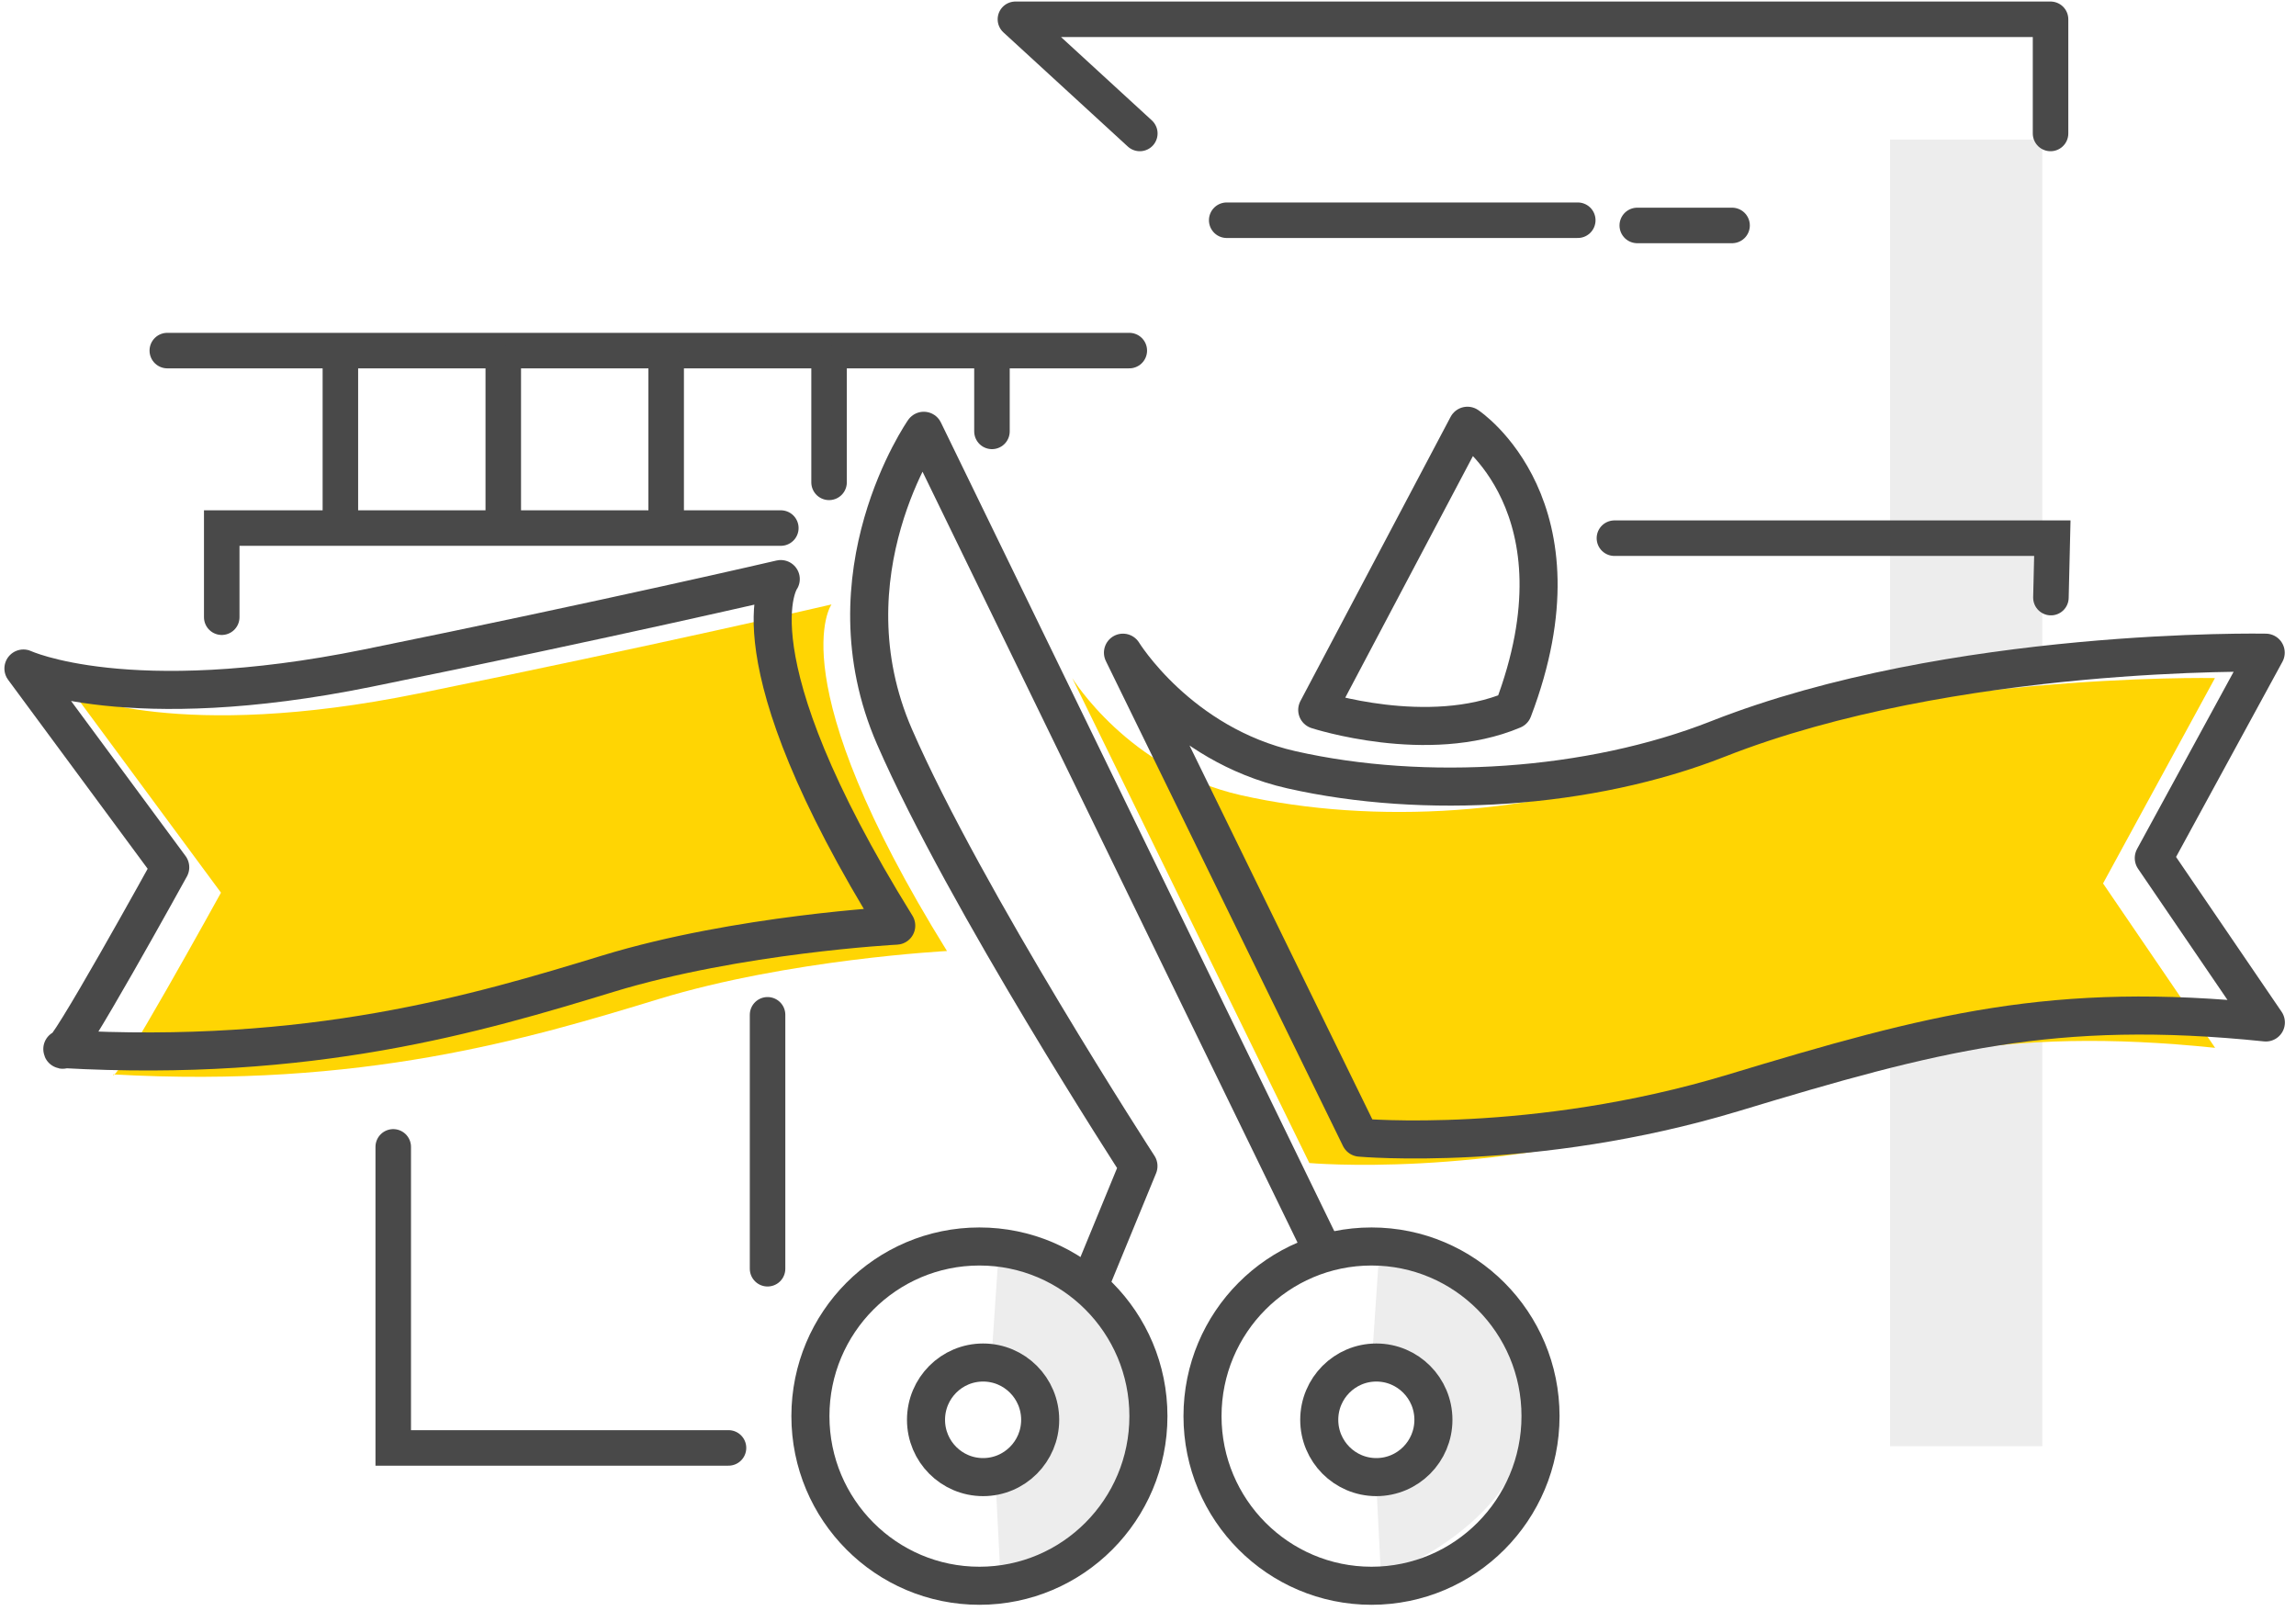 <?xml version="1.0" encoding="UTF-8"?>
<svg width="181px" height="127px" viewBox="0 0 181 127" version="1.1" xmlns="http://www.w3.org/2000/svg" xmlns:xlink="http://www.w3.org/1999/xlink">
    <!-- Generator: Sketch 42 (36781) - http://www.bohemiancoding.com/sketch -->
    <title>Group 86</title>
    <desc>Created with Sketch.</desc>
    <defs>
        <path d="M117.953,48.916 L149.161,48.916 L149.161,112.216 C149.161,113.761 147.894,115.013 146.366,115.013 L119.179,115.013" id="path-1"></path>
        <mask id="mask-2" maskContentUnits="userSpaceOnUse" maskUnits="objectBoundingBox" x="0" y="0" width="31.208" height="66.098" fill="white">
            <use xlink:href="#path-1"></use>
        </mask>
        <path d="M93.231,39.461 L78.861,39.461 C77.316,39.461 76.064,38.225 76.064,36.666 L76.064,11.674 L76.064,11.674 C76.064,10.13 77.333,8.879 78.863,8.879 L146.363,8.879 C147.908,8.879 149.161,10.116 149.161,11.674 L149.161,36.666 C149.161,38.21 147.891,39.461 146.361,39.461 L113.472,39.461" id="path-3"></path>
        <mask id="mask-4" maskContentUnits="userSpaceOnUse" maskUnits="objectBoundingBox" x="0" y="0" width="73.097" height="30.583" fill="white">
            <use xlink:href="#path-3"></use>
        </mask>
    </defs>
    <g id="Page-1" stroke="none" stroke-width="1" fill="none" fill-rule="evenodd">
        <g id="About" transform="translate(-400, -1769)">
            <g id="Group-86" transform="translate(401, 1770)">
                <g id="Group-85" transform="translate(12, 0)">
                    <g id="Group-83">
                        <path d="M65.744,97.466 C65.744,97.466 77.544,100.604 77.544,109.88 C77.544,119.155 65.868,123.278 65.868,123.278 L65.482,115.68 C65.482,115.68 69.568,113.407 69.568,109.658 C69.568,105.909 65.146,106.31 65.146,106.31 L65.744,97.466 Z" id="Path-13" fill-opacity="0.072" fill="#000000"></path>
                        <path d="M95.744,97.466 C95.744,97.466 107.544,100.604 107.544,109.88 C107.544,119.155 95.868,123.278 95.868,123.278 L95.482,115.68 C95.482,115.68 99.568,113.407 99.568,109.658 C99.568,105.909 95.146,106.31 95.146,106.31 L95.744,97.466 Z" id="Path-13" fill-opacity="0.072" fill="#000000"></path>
                        <rect id="Rectangle-3" fill-opacity="0.072" fill="#000000" x="136" y="10" width="12" height="103"></rect>
                        <use id="Rectangle-19" stroke="#494949" mask="url(#mask-2)" stroke-width="5.6" stroke-linejoin="round" xlink:href="#path-1"></use>
                        <use id="Rectangle-21" stroke="#494949" mask="url(#mask-4)" stroke-width="5.6" stroke-linejoin="round" xlink:href="#path-3"></use>
                        <polyline id="Path-40" stroke="#494949" stroke-width="2.8" stroke-linecap="round" stroke-linejoin="round" points="76.855 9.52 67.048 0.521 148.65 0.521 148.65 9.52"></polyline>
                        <path d="M0.189,26.636 L76.026,26.636" id="Path-41" stroke="#494949" stroke-width="2.8" stroke-linecap="round" stroke-linejoin="round"></path>
                        <path d="M13.833,27.644 L13.833,40.052" id="Path-42" stroke="#494949" stroke-width="2.8" stroke-linecap="round" stroke-linejoin="round"></path>
                        <path d="M26.674,27.644 L26.674,40.052" id="Path-42" stroke="#494949" stroke-width="2.8" stroke-linecap="round" stroke-linejoin="round"></path>
                        <path d="M39.516,27.644 L39.516,40.052" id="Path-42" stroke="#494949" stroke-width="2.8" stroke-linecap="round" stroke-linejoin="round"></path>
                        <path d="M52.357,27.644 L52.357,37.022" id="Path-42" stroke="#494949" stroke-width="2.8" stroke-linecap="round" stroke-linejoin="round"></path>
                        <path d="M65.199,27.644 L65.199,33.004" id="Path-42" stroke="#494949" stroke-width="2.8" stroke-linecap="round" stroke-linejoin="round"></path>
                        <path d="M47.509,78.994 L47.509,99.01" id="Line" stroke="#494949" stroke-width="2.8" stroke-linecap="round"></path>
                        <path d="M47.509,65.687 L47.509,72.643" id="Line-Copy-18" stroke="#494949" stroke-width="2.8" stroke-linecap="round"></path>
                        <path d="M83.704,16.36 L111.38,16.36" id="Line" stroke="#494949" stroke-width="2.8" stroke-linecap="round"></path>
                        <path d="M116.07,16.771 L123.544,16.771" id="Line-Copy-19" stroke="#494949" stroke-width="2.8" stroke-linecap="round"></path>
                        <polyline id="Path-47" stroke="#494949" stroke-width="2.8" stroke-linecap="round" points="18 89.404 18 113.134 44.43 113.134"></polyline>
                    </g>
                </g>
                <g id="Group-84" transform="translate(0, 32)">
                    <path d="M64.55,14.646 C64.55,14.646 60.32,20.465 73.653,41.965 C73.653,41.965 61.179,42.619 50.914,45.756 C40.649,48.893 27.528,52.798 7.913,51.691 C7.913,52.798 16.42,37.366 16.42,37.366 L4.847,21.696 C4.847,21.696 13.053,25.514 31.983,21.667 C50.914,17.821 64.55,14.646 64.55,14.646 Z" id="Path-43" fill="#FFD503"></path>
                    <path d="M60.55,12.646 C60.55,12.646 56.32,18.465 69.653,39.965 C69.653,39.965 57.179,40.619 46.914,43.756 C36.649,46.893 23.528,50.798 3.913,49.691 C3.913,50.798 12.42,35.366 12.42,35.366 L0.847,19.696 C0.847,19.696 9.053,23.514 27.983,19.667 C46.914,15.821 60.55,12.646 60.55,12.646 Z" id="Path-43" stroke="#494949" stroke-width="3" stroke-linecap="round" stroke-linejoin="round"></path>
                    <path d="M83.526,20.449 L102.219,58.677 C102.219,58.677 115.889,59.91 131.639,55.146 C147.389,50.382 156.907,47.87 173.624,49.597 C173.624,49.597 164.789,36.638 164.789,36.638 L173.612,20.449 C173.612,20.449 148.912,19.965 130.416,27.253 C120.339,31.225 107.324,32.058 96.813,29.68 C87.947,27.675 83.526,20.449 83.526,20.449 Z" id="Path-44" fill="#FFD503"></path>
                    <path d="M87.526,18.449 L106.219,56.677 C106.219,56.677 119.889,57.91 135.639,53.146 C151.389,48.382 160.907,45.87 177.624,47.597 C177.624,47.597 168.789,34.638 168.789,34.638 L177.612,18.449 C177.612,18.449 152.912,17.965 134.416,25.253 C124.339,29.225 111.324,30.058 100.813,27.68 C91.947,25.675 87.526,18.449 87.526,18.449 Z" id="Path-44" stroke="#494949" stroke-width="3" stroke-linecap="round" stroke-linejoin="round"></path>
                    <path d="M84.872,68.34 L88.748,58.918 C88.748,58.918 75.094,37.883 69.516,25.075 C63.938,12.267 71.824,0.957 71.824,0.957 L103.029,65.1" id="Path-45" stroke="#494949" stroke-width="3" stroke-linecap="round" stroke-linejoin="round"></path>
                    <path d="M102.841,22.962 L114.682,0.56 C114.682,0.56 124.373,6.972 118.279,22.962 C111.566,25.806 102.841,22.962 102.841,22.962 Z" id="Path-46" stroke="#494949" stroke-width="3" stroke-linecap="round" stroke-linejoin="round"></path>
                    <ellipse id="Oval-17" stroke="#494949" stroke-width="3" stroke-linecap="round" stroke-linejoin="round" cx="76.21" cy="78.628" rx="13.323" ry="13.372"></ellipse>
                    <ellipse id="Oval-17" stroke="#494949" stroke-width="3" stroke-linecap="round" stroke-linejoin="round" cx="76.5" cy="78.919" rx="4.5" ry="4.516"></ellipse>
                    <ellipse id="Oval-17" stroke="#494949" stroke-width="3" stroke-linecap="round" stroke-linejoin="round" cx="107.5" cy="78.919" rx="4.5" ry="4.516"></ellipse>
                    <ellipse id="Oval-17-Copy" stroke="#494949" stroke-width="3" stroke-linecap="round" stroke-linejoin="round" cx="107.12" cy="78.628" rx="13.323" ry="13.372"></ellipse>
                </g>
                <polyline id="Path-48" stroke="#494949" stroke-width="2.8" stroke-linecap="round" points="16.48 47.652 16.48 40.625 60.555 40.625"></polyline>
                <polyline id="Path-49" stroke="#494949" stroke-width="2.8" stroke-linecap="round" points="126.269 41.423 160.791 41.423 160.68 46.107"></polyline>
            </g>
        </g>
    </g>
</svg>